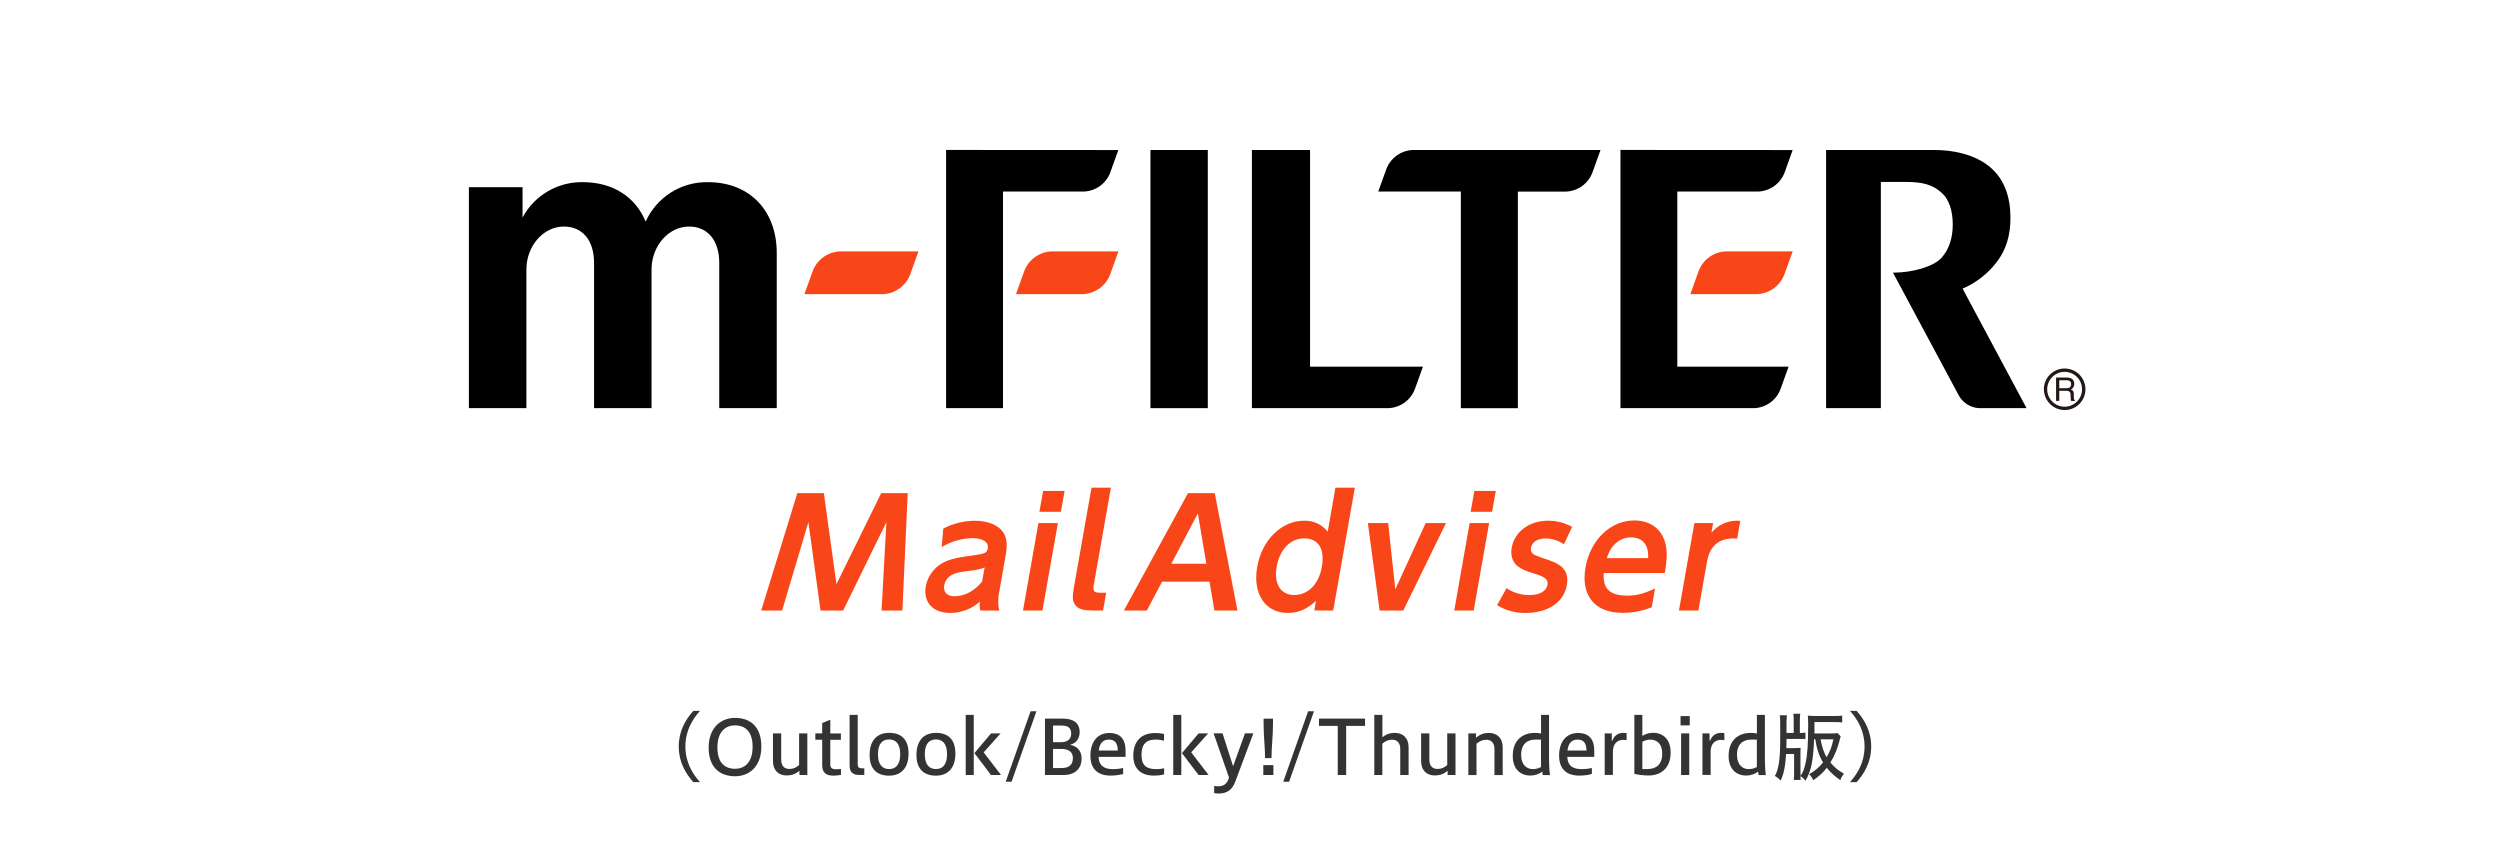 <?xml version="1.0" encoding="UTF-8"?><svg xmlns="http://www.w3.org/2000/svg" width="500" height="169" viewBox="0 0 500 169"><defs><style>.e{fill:#333;}.f{fill:#f94619;}.g{fill:#231815;}</style></defs><g id="b"><g><path class="e" d="m138.66,156.42c-1.54-1.72-2.91-4-2.91-7.12s1.37-5.4,2.91-7.12h1.33c-1.54,1.72-2.91,4.02-2.91,7.12s1.37,5.4,2.91,7.12h-1.33Z"/><path class="e" d="m152.27,149.33c0,3.74-2.19,5.92-5.26,5.92s-5.28-1.77-5.28-5.76c0-3.72,2.22-5.91,5.28-5.91s5.26,1.75,5.26,5.74Zm-8.79.17c0,3.38,1.82,4.26,3.53,4.26s3.51-1.06,3.51-4.41-1.79-4.28-3.51-4.28-3.53,1.07-3.53,4.42Z"/><path class="e" d="m159.89,155v-.85c-.79.69-1.62.94-2.57.94-1.63,0-2.73-1.02-2.73-2.89v-5.52h1.65v5.19c0,1.35.62,1.92,1.68,1.92.75,0,1.35-.29,1.9-.78v-6.33h1.65v8.32h-1.59Z"/><path class="e" d="m168.19,154.98c-.46.09-1.09.15-1.51.15-1.47,0-2.24-.6-2.24-2.08v-5.1h-1.37v-1.27h1.37v-2.08l1.62-.66v2.75h2.12v1.27h-2.12v4.93c0,.66.29.96,1.21.96.33,0,.64-.04.92-.07v1.21Z"/><path class="e" d="m171.92,155c-1.26,0-2-.48-2-1.88v-10.15h1.62v9.79c0,.74.27.9.84.9h.48v1.33h-.95Z"/><path class="e" d="m181.71,150.72c0,2.91-1.52,4.41-3.89,4.41s-3.9-1.26-3.9-4.15,1.51-4.41,3.9-4.41,3.89,1.26,3.89,4.16Zm-6.12.12c0,2.22,1,2.97,2.23,2.97s2.22-.75,2.22-2.97-.99-2.95-2.22-2.95-2.23.73-2.23,2.95Z"/><path class="e" d="m191.08,150.72c0,2.91-1.52,4.41-3.89,4.41s-3.9-1.26-3.9-4.15,1.51-4.41,3.9-4.41,3.89,1.26,3.89,4.16Zm-6.12.12c0,2.22,1,2.97,2.23,2.97s2.22-.75,2.22-2.97-.99-2.95-2.22-2.95-2.23.73-2.23,2.95Z"/><path class="e" d="m193.14,155v-12.03h1.61v12.03h-1.61Zm5.06,0l-3.32-4.38,3.33-3.94h1.91l-3.39,3.79,3.48,4.53h-2.01Z"/><path class="e" d="m206.12,142.25h1.17l-4.98,14.1h-1.17l4.98-14.1Z"/><path class="e" d="m212.55,143.72c2.16,0,3.38.9,3.38,2.67,0,1.33-.64,2.21-1.92,2.58,1.31.22,2.31,1.11,2.31,2.74,0,2.01-1.32,3.29-3.6,3.29h-3.73v-11.28h3.57Zm-.34,4.72c1.33,0,2.03-.64,2.03-1.72s-.57-1.61-1.92-1.61h-1.71v3.33h1.6Zm.18,5.16c1.46,0,2.19-.71,2.19-1.98s-.9-1.84-2.37-1.84h-1.6v3.83h1.78Z"/><path class="e" d="m224.64,154.79c-.81.24-1.74.33-2.54.33-2.95,0-4.02-1.77-4.02-3.96,0-2.87,1.47-4.56,3.78-4.56s3.25,1.38,3.25,3.48v1.29h-5.4c.11,1.96,1.3,2.46,2.97,2.46.65,0,1.32-.08,1.95-.24v1.2Zm-1.08-4.68c-.03-1.71-.76-2.19-1.81-2.19-.99,0-1.83.57-2,2.19h3.81Z"/><path class="e" d="m232.82,154.88c-.67.18-1.35.24-2.05.24-2.62,0-4.11-1.4-4.11-3.97,0-2.96,1.65-4.54,4.33-4.54.62,0,1.19.04,1.82.19v1.33c-.51-.12-1.1-.21-1.74-.21-1.83,0-2.77.95-2.77,3.02s.88,2.89,2.97,2.89c.46,0,.97-.04,1.56-.17v1.21Z"/><path class="e" d="m234.65,155v-12.03h1.61v12.03h-1.61Zm5.06,0l-3.32-4.38,3.33-3.94h1.91l-3.39,3.79,3.48,4.53h-2.01Z"/><path class="e" d="m242.82,157.17c.27.08.51.09.77.09,1.08,0,1.77-.42,2.16-1.57l.05-.17-3.08-8.85h1.79l2.11,6.58,2.37-6.58h1.68c-.71,1.89-2.94,7.89-3.63,9.7-.58,1.51-1.56,2.34-3.31,2.34-.27,0-.62-.03-.9-.09v-1.46Z"/><path class="e" d="m254.68,155h-2.02v-1.98h2.02v1.98Zm-1.67-3.39c0-2.36-.29-4.18-.29-6.88v-1h1.88v.97c0,2.71-.3,4.56-.3,6.92h-1.29Z"/><path class="e" d="m261.63,142.25h1.17l-4.98,14.1h-1.17l4.98-14.1Z"/><path class="e" d="m267.55,155v-9.82h-3.75v-1.46h9.21v1.46h-3.78v9.82h-1.68Z"/><path class="e" d="m274.86,155v-12.03h1.62v4.48c.75-.62,1.51-.88,2.44-.88,1.68,0,2.8,1.04,2.8,2.85v5.58h-1.67v-5.22c0-1.32-.73-1.84-1.62-1.84-.77,0-1.38.3-1.96.79v6.27h-1.62Z"/><path class="e" d="m289.52,155v-.85c-.79.69-1.62.94-2.57.94-1.63,0-2.73-1.02-2.73-2.89v-5.52h1.65v5.19c0,1.35.62,1.92,1.68,1.92.75,0,1.35-.29,1.9-.78v-6.33h1.65v8.32h-1.59Z"/><path class="e" d="m293.67,155v-8.32h1.53v.87c.78-.67,1.59-.97,2.55-.97,1.67,0,2.79,1.04,2.79,2.85v5.58h-1.65v-5.22c0-1.32-.75-1.84-1.63-1.84-.75,0-1.38.31-1.96.78v6.29h-1.62Z"/><path class="e" d="m308.55,155c-.04-.21-.08-.43-.1-.67-.71.52-1.5.78-2.4.78-1.92,0-3.5-1.25-3.5-3.93,0-3.18,2-4.6,4.4-4.6.42,0,.82.04,1.26.12v-3.72h1.6v9.12c0,1.08.09,2.27.18,2.91h-1.44Zm-1.5-7.08c-1.53,0-2.82.84-2.82,3.02s1.23,2.88,2.34,2.88c.66,0,1.2-.17,1.63-.42v-5.48h-1.16Z"/><path class="e" d="m318.38,154.79c-.81.24-1.74.33-2.54.33-2.95,0-4.02-1.77-4.02-3.96,0-2.87,1.47-4.56,3.78-4.56s3.25,1.38,3.25,3.48v1.29h-5.4c.11,1.96,1.3,2.46,2.97,2.46.65,0,1.32-.08,1.95-.24v1.2Zm-1.08-4.68c-.03-1.71-.76-2.19-1.81-2.19-.99,0-1.83.57-2,2.19h3.81Z"/><path class="e" d="m320.94,155v-8.32h1.42v1.47h.11c.31-.93,1.08-1.58,2.22-1.58.22,0,.46.01.63.04v1.44c-.2-.04-.39-.08-.67-.08-1.12,0-2.07.71-2.07,2.35v4.67h-1.63Z"/><path class="e" d="m326.87,142.97h1.6v4.21c.63-.41,1.35-.62,2.16-.62,1.92,0,3.5,1.25,3.5,3.93,0,3.18-2,4.61-4.4,4.61-.93,0-2.11-.14-2.86-.33v-11.8Zm2.74,10.83c1.54,0,2.83-.85,2.83-3.04s-1.23-2.83-2.35-2.83c-.66,0-1.18.18-1.62.42v5.46h1.14Z"/><path class="e" d="m336.11,145.08v-1.86h1.84v1.86h-1.84Zm.11,9.92v-8.32h1.63v8.32h-1.63Z"/><path class="e" d="m340.49,155v-8.32h1.42v1.47h.11c.31-.93,1.08-1.58,2.22-1.58.22,0,.46.01.63.04v1.44c-.2-.04-.39-.08-.67-.08-1.12,0-2.07.71-2.07,2.35v4.67h-1.63Z"/><path class="e" d="m351.72,155c-.04-.21-.08-.43-.1-.67-.71.52-1.5.78-2.4.78-1.92,0-3.5-1.25-3.5-3.93,0-3.18,2-4.6,4.4-4.6.42,0,.82.04,1.26.12v-3.72h1.6v9.12c0,1.08.09,2.27.18,2.91h-1.44Zm-1.5-7.08c-1.53,0-2.82.84-2.82,3.02s1.23,2.88,2.34,2.88c.66,0,1.2-.17,1.63-.42v-5.48h-1.16Z"/><path class="e" d="m362.82,147.86c-.18,4.37-.58,6.3-1.72,8.29-.36-.45-.5-.58-1.02-.92.01.36.03.48.06.76h-1.39c.06-.38.07-.78.07-1.68v-3.51h-1.6c-.15,2.46-.48,4.06-1.11,5.32-.33-.39-.64-.64-1.14-.93.76-1.26,1.08-3.43,1.07-7.38v-3.24c0-.68-.03-1.16-.09-1.52h1.43c-.04.24-.06.67-.08,1.54v2h1.44v-2.47c0-.66-.03-1.07-.07-1.38h1.38c-.05.29-.08.79-.08,1.38v2.47c.72-.01.85-.01,1.11-.08v1.31c-.3-.03-.46-.04-1.3-.04h-2.47l-.04,1.84h1.63c.52,0,.93-.02,1.23-.04-.03.24-.04.66-.04,1.23v3.51c0,.41,0,.6.02.87.55-.87.76-1.44,1-2.58.39-1.77.52-3.81.52-7.57,0-.93-.01-1.4-.06-1.92.33.04.9.08,1.56.08h3.65c.66,0,1.32-.03,1.66-.08v1.36c-.34-.04-.96-.07-1.63-.07h-3.92v2.28h3.23c.72,0,1.17-.03,1.39-.08l.63.66q-.04.17-.08.25c-.03.11-.03.12-.1.39-.41,1.71-1.07,3.3-1.88,4.59.79.96,1.58,1.6,2.7,2.23-.32.41-.56.84-.72,1.29-1.09-.73-1.89-1.46-2.7-2.46-.71.92-1.59,1.73-2.7,2.48-.21-.45-.48-.86-.83-1.2,1.08-.6,1.98-1.37,2.78-2.34-.78-1.29-1.26-2.71-1.56-4.67h-.21Zm1.29,0c.27,1.46.67,2.7,1.21,3.58.71-1.19,1.07-2.16,1.35-3.58h-2.57Z"/><path class="e" d="m370,156.42c1.54-1.72,2.91-4,2.91-7.12s-1.37-5.4-2.91-7.12h1.33c1.54,1.72,2.91,4.02,2.91,7.12s-1.37,5.4-2.91,7.12h-1.33Z"/></g></g><g id="c"><path class="f" d="m181.94,50.28h-14c-2.44.12-4.58,1.69-5.42,3.99l-1.64,4.56h15.75c2.45-.12,4.59-1.7,5.43-4l1.64-4.55h-1.75Z"/><path class="f" d="m356.77,50.28h-11.66c-2.44.12-4.57,1.69-5.41,3.99l-1.63,4.56h13.4c2.45-.12,4.58-1.7,5.42-4l1.65-4.55h-1.76Z"/><path d="m365.22,30v51.63h10.95v-45.24h5.06c3.21,0,5.37.5,7.25,2.31,1.3,1.23,2.07,3.39,2.07,6.19s-.78,4.99-2.21,6.63c-1.55,1.77-5.73,3.01-9.75,3.01l13.25,24.71c.84,1.4,2.33,2.3,3.96,2.39h9.51l-12.79-23.9c2.74-1.18,5.13-3.06,6.92-5.44,1.79-2.41,2.65-5.21,2.65-8.74,0-4.08-1.19-7.5-3.71-9.8-2.59-2.41-6.69-3.75-11.66-3.75h-21.5Z"/><path d="m324.09,30v51.63h26.78c2.38-.11,4.45-1.64,5.26-3.88l1.59-4.42h-22.26v-35.02h16.22c2.37-.11,4.44-1.63,5.26-3.86l1.59-4.44-34.44-.02Z"/><path d="m282.5,30c-2.37.12-4.44,1.65-5.26,3.89l-1.59,4.42h16.52v43.33h11.4v-43.32h9.67c2.38-.11,4.46-1.64,5.27-3.88l1.59-4.44h-37.6Z"/><rect x="230.09" y="30" width="11.47" height="51.63"/><path d="m189.22,30v51.63h11.38v-43.32h16.21c2.37-.11,4.45-1.63,5.26-3.86l1.59-4.44-34.45-.02Z"/><path d="m262.01,73.34V30h-11.63v51.63h27.32c2.39-.1,4.48-1.63,5.3-3.88l1.59-4.42h-22.58Z"/><path class="f" d="m221.91,50.28h-11.66c-2.44.12-4.58,1.69-5.42,3.99l-1.63,4.56h13.39c2.46-.11,4.62-1.69,5.46-4l1.64-4.55h-1.77Z"/><path d="m129.13,44.32c-2-4.86-6.47-7.89-12.56-7.89-5.03-.09-9.69,2.64-12.06,7.08v-6.07h-10.73v44.19h11.5v-27.74c0-4.71,3.4-8.58,7.49-8.58,3.74,0,6.04,2.76,6.04,7.26v29.06h11.5v-27.74c0-4.71,3.41-8.58,7.5-8.58,3.71,0,6.04,2.76,6.04,7.26v29.06h11.5v-31.04c0-8.38-5.33-14.16-13.78-14.16-5.35-.09-10.24,3.01-12.44,7.89Z"/><path class="g" d="m408.78,77.86c0,2.29,1.87,4.15,4.16,4.15,2.29,0,4.15-1.87,4.15-4.16,0-2.29-1.86-4.15-4.16-4.15-2.3,0-4.16,1.86-4.16,4.16m.67,0c0-1.93,1.56-3.49,3.48-3.49,1.93,0,3.49,1.56,3.49,3.48,0,1.93-1.56,3.49-3.48,3.49,0,0,0,0-.01,0-1.92,0-3.48-1.56-3.48-3.48Z"/><path class="g" d="m411.21,75.5h2.12c.3,0,.59.05.87.16.43.19.69.64.65,1.11.01.24-.05.48-.18.69-.12.18-.29.33-.48.43.16.06.3.16.41.29.11.18.17.38.16.59v.64c0,.13.02.27.04.4.05.15.11.25.21.29v.09h-.79c-.02-.05-.04-.1-.05-.16l-.03-.38-.03-.78c.01-.25-.12-.49-.34-.62-.17-.07-.35-.1-.53-.09h-1.39v2.02h-.64v-4.69m2.06,2.15c.24.01.48-.04.68-.17.19-.16.29-.4.26-.65.03-.27-.11-.54-.36-.67-.16-.07-.33-.1-.5-.1h-1.5v1.59h1.42Z"/><path class="f" d="m176.31,122.1l.97-17.68-8.65,17.68h-4.53l-2.42-17.68-5.26,17.68h-4.18l7.23-23.48h5.3l2.52,18.21,8.95-18.21h5.3l-1.06,23.48h-4.18Z"/><path class="f" d="m196.07,122.1c-.17-.58-.19-1.2-.07-1.79-1.63,1.46-3.74,2.27-5.93,2.28-3.5,0-5.48-2.15-4.91-5.35.44-2.3,2.03-4.21,4.21-5.06,1.14-.47,2.65-.76,5.17-1.09,2.52-.33,2.86-.53,3.02-1.44.22-1.23-1-2.02-3.11-2.02-2.16.05-4.27.67-6.12,1.79l.33-3.71c1.94-1.01,4.09-1.54,6.28-1.56,2.68,0,4.77.89,5.73,2.35.71,1.15.85,2.36.45,4.65l-1.23,6.97c-.3,1.32-.32,2.68-.06,4l-3.77-.02Zm.87-8.62c-.83.35-1.44.5-3.4.73-1.68.21-2.48.39-3.18.77-.78.42-1.33,1.16-1.51,2.03-.25,1.42.53,2.24,2.05,2.24,2.03,0,4.01-1.06,5.52-2.94l.51-2.83Z"/><path class="f" d="m207.88,102.36l.74-4.18h4.3l-.74,4.18h-4.3Zm-3.28,19.74l3.09-17.49h3.89l-3.09,17.49h-3.89Z"/><path class="f" d="m218.67,122.1c-1.88,0-2.87-.23-3.48-.94-.72-.76-.77-1.62-.38-3.85l3.49-19.78h3.88l-3.44,19.51c-.2,1.15.06,1.5,1.24,1.5h1.26l-.63,3.56h-1.95Z"/><path class="f" d="m242.88,122.1l-.98-5.77h-9.48l-3.05,5.77h-4.59l12.82-23.48h5.35l4.54,23.48h-4.62Zm-3.31-19.42l-5.3,10.07h7l-1.7-10.07Z"/><path class="f" d="m262.86,122.1l.34-1.94c-1.79,1.67-3.52,2.43-5.64,2.43-4.51,0-7.07-3.83-6.12-9.21.95-5.38,4.84-9.24,9.4-9.24,1.83-.06,3.58.76,4.7,2.2l1.55-8.8h3.88l-4.33,24.57-3.78-.02Zm-2.05-14.42c-2.71,0-4.87,2.2-5.47,5.64-.6,3.44.76,5.68,3.5,5.68s4.91-2.12,5.52-5.59c.65-3.62-.66-5.74-3.54-5.74h0Z"/><path class="f" d="m280.66,122.1h-4.74l-2.35-17.49h4.06l1.43,13.25,6.08-13.25h4.05l-8.53,17.49Z"/><path class="f" d="m294.13,102.36l.74-4.18h4.29l-.74,4.18h-4.29Zm-3.28,19.74l3.08-17.49h3.9l-3.09,17.49h-3.9Z"/><path class="f" d="m305.02,122.59c-1.97.02-3.92-.51-5.6-1.55l1.89-3.41c1.36.92,2.97,1.4,4.61,1.38,1.97,0,3.34-.76,3.57-2.02.19-1.09-.4-1.59-2.71-2.29-1.68-.5-2.52-.89-3.27-1.47-1.01-.8-1.44-2.18-1.17-3.71.57-3.18,3.51-5.38,7.28-5.38,1.68,0,3.34.43,4.81,1.23l-1.65,3.5c-1.08-.76-2.36-1.17-3.68-1.18-1.56,0-2.68.7-2.88,1.8-.17.61.14,1.24.71,1.5.92.39,1.86.74,2.82,1.03,3.02,1.03,4.07,2.47,3.61,5.03-.59,3.43-3.78,5.55-8.35,5.55Z"/><path class="f" d="m320.76,114.6c-.26,3.14,1.2,4.53,4.73,4.53,1.79,0,3.34-.41,5.52-1.44l-.66,3.76c-1.85.75-3.83,1.13-5.83,1.12-5.59,0-8.39-3.47-7.42-9.09.97-5.51,5.01-9.39,9.77-9.39,3.39,0,5.78,1.95,6.33,5.15.25,1.42.17,3.06-.24,5.36h-12.2Zm5.46-7.12c-2.27,0-4.07,1.53-4.85,4.15h8.26c.14-2.62-1.09-4.15-3.41-4.15h0Z"/><path class="f" d="m346.75,107.68c-3.01,0-4.81,1.56-5.35,4.65l-1.72,9.77h-3.89l3.09-17.49h3.74l-.34,1.94c1.26-1.53,3.15-2.42,5.14-2.41.21,0,.43,0,.64.03l-.63,3.56c-.22-.03-.44-.04-.67-.04Z"/></g></svg>